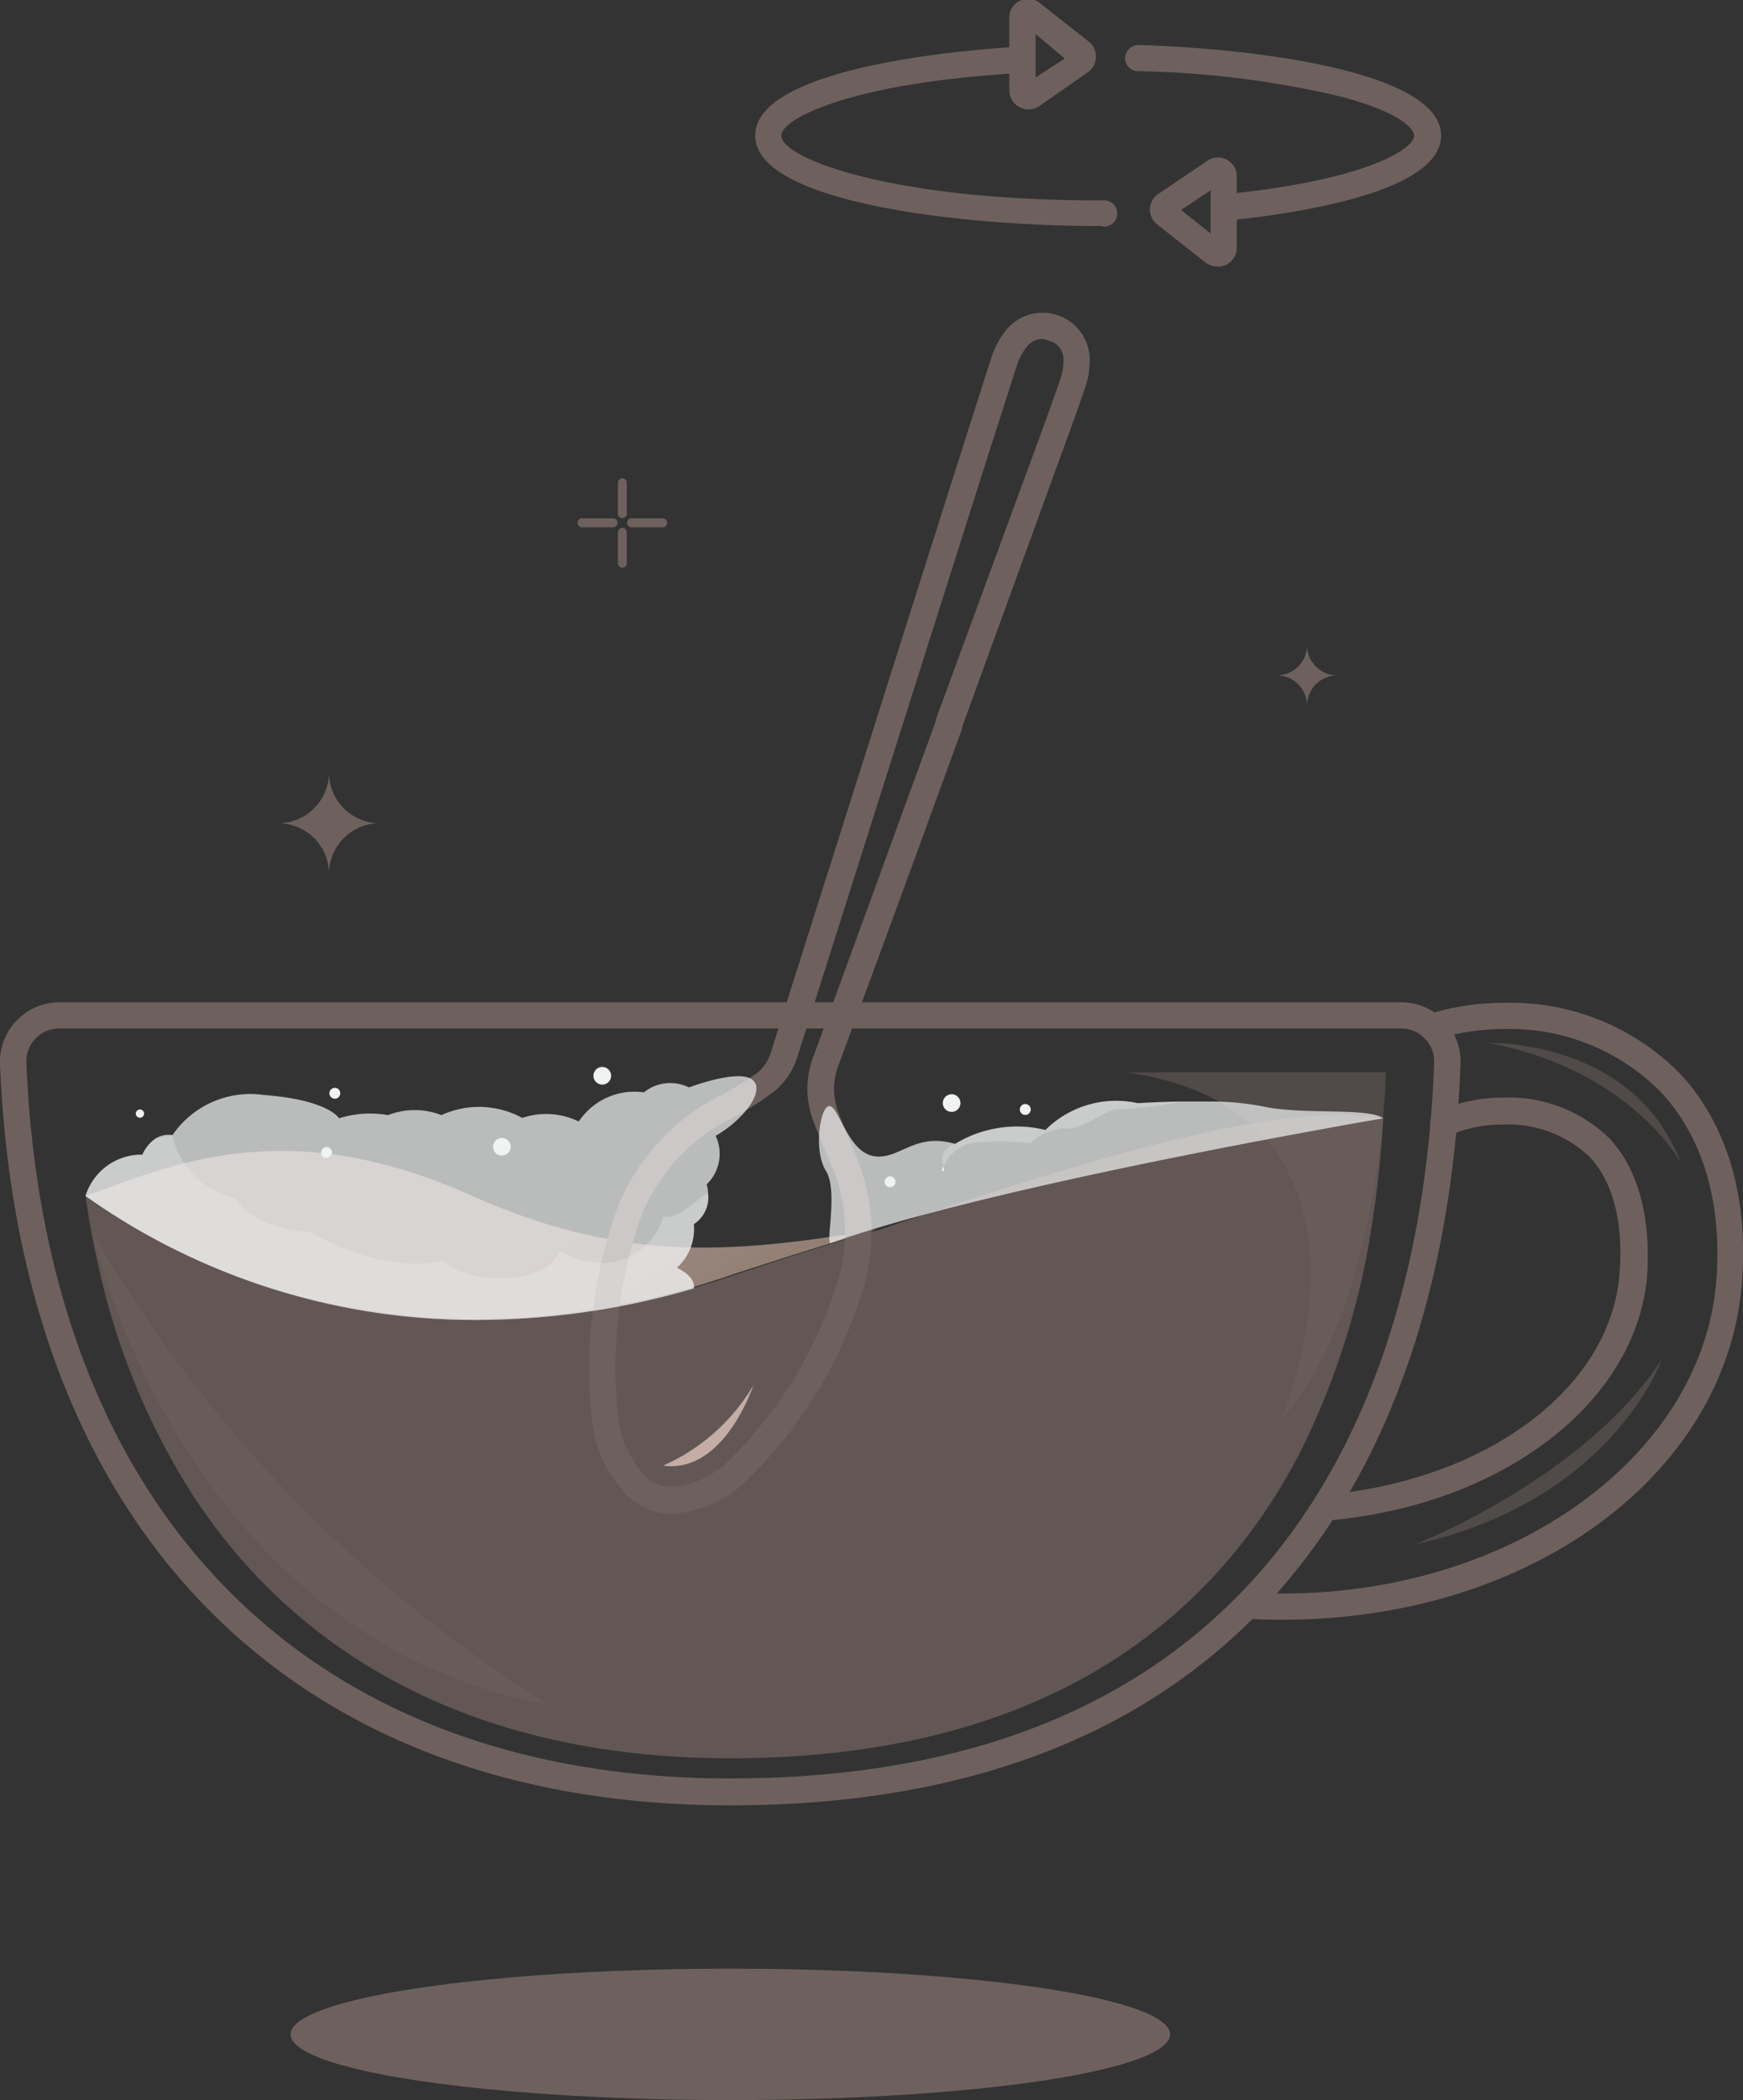 <svg xmlns="http://www.w3.org/2000/svg" xmlns:xlink="http://www.w3.org/1999/xlink" viewBox="0 0 92.55 111.51"><rect x="0" y="0" width="92.55" height="111.51" fill="#333333" stroke="none"/><defs><style>.cls-1,.cls-5,.cls-6{opacity:0.71;}.cls-1{fill:url(#linear-gradient);}.cls-2,.cls-3{fill:#6e615d;}.cls-3{opacity:0.8;}.cls-4{opacity:0.49;}.cls-5{fill:url(#linear-gradient-2);}.cls-6{fill:url(#linear-gradient-3);}.cls-7{fill:url(#linear-gradient-4);}.cls-8{fill:url(#linear-gradient-5);}.cls-9{fill:url(#linear-gradient-6);}.cls-10{fill:url(#linear-gradient-7);}.cls-11{fill:url(#linear-gradient-8);}.cls-12{fill:url(#linear-gradient-9);}.cls-13{fill:url(#linear-gradient-10);}.cls-14{fill:url(#linear-gradient-11);}.cls-15,.cls-17{opacity:0.29;}.cls-15{fill:url(#linear-gradient-12);}.cls-16{fill:url(#linear-gradient-13);}.cls-17{fill:url(#linear-gradient-14);}.cls-18{fill:url(#linear-gradient-15);}.cls-19{fill:url(#linear-gradient-16);}</style><linearGradient id="linear-gradient" x1="19.9" y1="56.03" x2="34.43" y2="77.51" gradientUnits="userSpaceOnUse"><stop offset="0.3" stop-color="#c5aea6"/><stop offset="0.52" stop-color="#c4aca3"/><stop offset="0.7" stop-color="#bfa599"/><stop offset="0.87" stop-color="#b89b88"/><stop offset="1" stop-color="#b08e74"/></linearGradient><linearGradient id="linear-gradient-2" x1="4.54" y1="63.59" x2="40.17" y2="63.59" gradientUnits="userSpaceOnUse"><stop offset="0.3" stop-color="#f1f2f2"/><stop offset="0.94" stop-color="#f1f2f2"/><stop offset="1" stop-color="#f1f2f2"/></linearGradient><linearGradient id="linear-gradient-3" x1="43.48" y1="62.22" x2="73.45" y2="62.22" xlink:href="#linear-gradient-2"/><linearGradient id="linear-gradient-4" x1="17.49" y1="58.05" x2="18.08" y2="58.05" xlink:href="#linear-gradient-2"/><linearGradient id="linear-gradient-5" x1="46.97" y1="62.75" x2="47.55" y2="62.75" xlink:href="#linear-gradient-2"/><linearGradient id="linear-gradient-6" x1="17.05" y1="61.19" x2="17.63" y2="61.19" xlink:href="#linear-gradient-2"/><linearGradient id="linear-gradient-7" x1="54.14" y1="58.91" x2="54.73" y2="58.91" xlink:href="#linear-gradient-2"/><linearGradient id="linear-gradient-8" x1="31.5" y1="57.12" x2="32.45" y2="57.12" xlink:href="#linear-gradient-2"/><linearGradient id="linear-gradient-9" x1="26.17" y1="60.89" x2="27.12" y2="60.89" xlink:href="#linear-gradient-2"/><linearGradient id="linear-gradient-10" x1="50.05" y1="58.57" x2="51" y2="58.57" xlink:href="#linear-gradient-2"/><linearGradient id="linear-gradient-11" x1="7.21" y1="59.13" x2="7.65" y2="59.13" xlink:href="#linear-gradient-2"/><linearGradient id="linear-gradient-12" x1="4.54" y1="65.15" x2="37.61" y2="65.15" xlink:href="#linear-gradient-2"/><linearGradient id="linear-gradient-13" x1="50.03" y1="62.06" x2="50.13" y2="62.06" xlink:href="#linear-gradient-2"/><linearGradient id="linear-gradient-14" x1="50.02" y1="60.18" x2="62.82" y2="60.18" xlink:href="#linear-gradient-2"/><linearGradient id="linear-gradient-15" x1="64.15" y1="58.48" x2="64.19" y2="58.48" xlink:href="#linear-gradient-2"/><linearGradient id="linear-gradient-16" x1="41.25" y1="80.48" x2="33.26" y2="69.96" xlink:href="#linear-gradient"/></defs><g id="Layer_2" data-name="Layer 2"><g id="Body"><path class="cls-1" d="M46.58,65.28q-3.15.91-6.47,2l-1,.32C21.25,73.85,8.66,66.51,4.54,63.5,8.82,62,15,59,24.93,63.44,32.91,67,38.56,66.63,46.58,65.28Z"/><path class="cls-2" d="M35.63,80.37a3.37,3.37,0,0,1-2.57-1.22,6.89,6.89,0,0,1-1.65-4,25.33,25.33,0,0,1,1-9.9,11.3,11.3,0,0,1,5.8-7.06,15.8,15.8,0,0,0,2-1.22A2.42,2.42,0,0,0,41,55.66l8.51-26.85q1.56-4.92,3.13-9.82a4.64,4.64,0,0,1,.78-1.46,2.5,2.5,0,0,1,4.44,1.52,4.38,4.38,0,0,1-.25,1.56c-.41,1.21-.86,2.42-1.3,3.63L51.09,38.59l0,.09-1.68,4.6Q47,49.91,44.53,56.54a3.48,3.48,0,0,0,0,2.56c.28.72.57,1.43.87,2.15a10.39,10.39,0,0,1,.34,7.48,23.73,23.73,0,0,1-6.14,9.93,6.29,6.29,0,0,1-3.19,1.63A4.13,4.13,0,0,1,35.63,80.37ZM55.32,18a1,1,0,0,0-.8.42,3,3,0,0,0-.53,1q-1.58,4.91-3.13,9.81L42.35,56.08a3.82,3.82,0,0,1-1.41,2,18.34,18.34,0,0,1-2.12,1.32,9.81,9.81,0,0,0-5.11,6.22A24.31,24.31,0,0,0,32.79,75a5.55,5.55,0,0,0,1.32,3.21,2,2,0,0,0,2,.69,4.88,4.88,0,0,0,2.5-1.26,22.43,22.43,0,0,0,5.79-9.36,9,9,0,0,0-.3-6.51c-.31-.72-.61-1.45-.89-2.19a4.81,4.81,0,0,1,0-3.54q2.43-6.63,4.84-13.26l1.65-4.51,0-.09L55,23.76c.44-1.2.88-2.4,1.29-3.6a3,3,0,0,0,.18-1.06,1,1,0,0,0-.75-1A1.32,1.32,0,0,0,55.32,18Z"/><path class="cls-2" d="M58.54,12h-.23C51,12,40.1,10.75,40.1,7.2c0-3.7,11.51-4.57,13.82-4.71A.7.7,0,0,1,54,3.89C45.16,4.41,41.49,6.3,41.49,7.2c0,1.2,5.78,3.44,16.82,3.44h.23a.7.7,0,1,1,0,1.39Z"/><path class="cls-2" d="M65.1,11.71A.7.7,0,0,1,65,10.32c7.62-.76,10.09-2.43,10.09-3.12,0-.39-.83-1.27-3.93-2.08A50.46,50.46,0,0,0,60.42,3.78a.69.69,0,0,1-.68-.71.72.72,0,0,1,.72-.68c6,.17,16.06,1.38,16.06,4.81,0,3.05-7.93,4.17-11.35,4.51Z"/><path class="cls-2" d="M54.62,5.81a1,1,0,0,1-.48-.12,1,1,0,0,1-.55-.91V1a1,1,0,0,1,1.67-.8l2.54,2a1,1,0,0,1,.39.84,1,1,0,0,1-.45.81L55.19,5.63A1,1,0,0,1,54.62,5.81Zm.37-4v2.3l1.55-1Z"/><path class="cls-2" d="M64.64,14.15a1,1,0,0,1-.64-.22l-2.54-2a1,1,0,0,1,.07-1.65l2.54-1.72a1,1,0,0,1,1.6.85v3.75a1,1,0,0,1-1,1Zm-1.92-3,1.56,1.25v-2.3Z"/><path class="cls-2" d="M20.16,43.71a2.69,2.69,0,0,0-2.69,2.7,2.7,2.7,0,0,0-2.7-2.7,2.7,2.7,0,0,0,2.7-2.7A2.69,2.69,0,0,0,20.16,43.71Z"/><path class="cls-2" d="M71,35.86a1.61,1.61,0,0,0-1.6,1.61,1.61,1.61,0,0,0-1.61-1.61,1.6,1.6,0,0,0,1.61-1.6A1.6,1.6,0,0,0,71,35.86Z"/><path class="cls-2" d="M35.18,28H33.54a.24.24,0,0,1,0-.48h1.64a.24.24,0,1,1,0,.48Z"/><path class="cls-2" d="M32.55,28H30.91a.24.24,0,0,1,0-.48h1.64a.24.24,0,1,1,0,.48Z"/><path class="cls-2" d="M33.05,27.51a.24.24,0,0,1-.24-.24V25.63a.23.23,0,0,1,.24-.23.23.23,0,0,1,.23.23v1.64A.23.23,0,0,1,33.05,27.51Z"/><path class="cls-2" d="M33.05,30.14a.24.24,0,0,1-.24-.24V28.27a.24.24,0,0,1,.24-.24.23.23,0,0,1,.23.24V29.9A.23.23,0,0,1,33.05,30.14Z"/><path class="cls-3" d="M73.45,59.38c-.11,1.83-.29,3.62-.56,5.35A40.34,40.34,0,0,1,69,77.18C63.89,87,54.28,93.36,38.77,93.36,25.34,93.36,16,88,10.45,79.71c-.12-.17-.23-.34-.34-.52h0A37.37,37.37,0,0,1,5.19,67.05c-.18-.78-.33-1.56-.47-2.35l-.18-1.2c3.94,2.88,15.62,9.71,32.29,4.88.77-.22,1.54-.46,2.33-.74l1-.32q3.31-1.12,6.47-2C63.92,59.41,69.46,58.82,73.45,59.38Z"/><path class="cls-2" d="M38.77,95.86C15.48,95.86,1,81.14,0,56.48a3.16,3.16,0,0,1,3.14-3.26H74.41a3.14,3.14,0,0,1,3.14,3.26C77.14,68.06,73.83,77.7,68,84.37,61.33,92,51.49,95.86,38.77,95.86ZM3.14,54.61A1.74,1.74,0,0,0,1.4,56.43c1,23.82,14.92,38,37.37,38,31.35,0,36.88-23.83,37.38-38a1.69,1.69,0,0,0-.49-1.28,1.71,1.71,0,0,0-1.25-.54Z"/><path class="cls-2" d="M70.34,80.77a.69.69,0,0,1-.69-.63.7.7,0,0,1,.63-.76C79,78.63,85.6,73.64,86,67.53c.19-2.66-.35-4.76-1.58-6.09a6.29,6.29,0,0,0-4.65-1.73,7.05,7.05,0,0,0-2.86.6A.7.7,0,1,1,76.38,59a8.36,8.36,0,0,1,3.42-.72,7.62,7.62,0,0,1,5.67,2.18c1.5,1.62,2.17,4.09,2,7.14-.48,6.8-7.64,12.33-17,13.14Z"/><path class="cls-2" d="M68.14,86c-.69,0-1.32,0-1.93-.06a.7.7,0,0,1,.1-1.39c.57,0,1.17.06,1.83.06,12.21,0,22.3-7.33,23-16.68.37-5.2-1.39-8.26-2.93-9.92a11.25,11.25,0,0,0-8.38-3.37,12.3,12.3,0,0,0-3.61.55.71.71,0,0,1-.88-.46.7.7,0,0,1,.47-.87,13.43,13.43,0,0,1,4-.61A12.61,12.61,0,0,1,89.2,57c1.73,1.86,3.71,5.27,3.3,11C91.77,78.24,81.3,86,68.14,86Z"/><g class="cls-4"><path class="cls-2" d="M4.89,65.41S9.54,86.87,29.2,90.55A71.62,71.62,0,0,1,4.89,65.41Z"/><path class="cls-2" d="M59.85,56.94H73.59s-.24,12.46-5.51,18.37C68.08,75.31,74.79,59.17,59.85,56.94Z"/><path class="cls-2" d="M79.06,55.38s7.69-.24,10.2,6.38C89.26,61.76,86.66,56.85,79.06,55.38Z"/><path class="cls-2" d="M88.24,72.17S85.64,79.68,75.15,82C75.15,82,84.15,78.48,88.24,72.17Z"/></g><ellipse class="cls-2" cx="38.78" cy="108.02" rx="23.35" ry="3.49"/><path class="cls-5" d="M38,60.31a2.25,2.25,0,0,1-.48,2.58,1.82,1.82,0,0,1,.08.49A1.7,1.7,0,0,1,36.84,65a2.79,2.79,0,0,1-.9,2.32s1,.42.9,1.09h0a41,41,0,0,1-11,1.67A35.68,35.68,0,0,1,4.54,63.5a3.12,3.12,0,0,1,2.89-2.19l.13,0a2,2,0,0,1,.72-.87,1.3,1.3,0,0,1,.88-.17A5,5,0,0,1,14,58.14c3.47.26,4,1.24,4,1.24a5.46,5.46,0,0,1,2.6-.17,3.92,3.92,0,0,1,2.84,0,4.78,4.78,0,0,1,4.29.15,3.93,3.93,0,0,1,3,.19A3.56,3.56,0,0,1,34.19,58a2.23,2.23,0,0,1,2.39-.26s2.64-1,3.37-.41S39.44,59.49,38,60.31Z"/><path class="cls-6" d="M73.45,59.38S52.85,62.88,44.13,66c-.34.13.4-2.75-.28-3.84s-.29-3.5.21-3.43.95,2.38,2.3,2.65,2.18-1.29,4.36-.64A6.31,6.31,0,0,1,55.51,60a5.31,5.31,0,0,1,4.9-1.42s1.07-.07,2.41-.09h1.31s0,0,0,0h0a14.37,14.37,0,0,1,2.94.26C69.15,59.21,72.65,58.79,73.45,59.38Z"/><circle class="cls-7" cx="17.78" cy="58.05" r="0.29"/><circle class="cls-8" cx="47.26" cy="62.75" r="0.29"/><circle class="cls-9" cx="17.34" cy="61.19" r="0.29"/><circle class="cls-10" cx="54.44" cy="58.91" r="0.29"/><circle class="cls-11" cx="31.98" cy="57.12" r="0.47"/><circle class="cls-12" cx="26.65" cy="60.89" r="0.47"/><circle class="cls-13" cx="50.53" cy="58.57" r="0.47"/><circle class="cls-14" cx="7.43" cy="59.13" r="0.22"/><path class="cls-15" d="M36.84,65a2.79,2.79,0,0,1-.9,2.32s1,.42.9,1.09h0a41,41,0,0,1-11,1.67A35.68,35.68,0,0,1,4.54,63.5a3.12,3.12,0,0,1,2.89-2.19l.13,0a2,2,0,0,1,.72-.87l.88-.17a4.29,4.29,0,0,0,3.35,3.34s.78,1.63,4,1.81c0,0,3.48,2.23,7,1.55a5.11,5.11,0,0,0,3.62.88c2.32-.2,2.58-1.45,2.58-1.45a3.9,3.9,0,0,0,3.38.47,3.48,3.48,0,0,0,2.14-2.3s.47.37,2-1a1.38,1.38,0,0,1,.36-.21A1.7,1.7,0,0,1,36.84,65Z"/><path class="cls-16" d="M50,62.12a1,1,0,0,1,.08-.18C50.2,62.35,50,62.12,50,62.12Z"/><path class="cls-17" d="M60.41,58.57s1.07-.07,2.41-.09a27.42,27.42,0,0,1-3.32.43c-.69-.16-2,1.15-2.9,1a2.75,2.75,0,0,0-1.87.8,12.72,12.72,0,0,0-3.24,0,2.19,2.19,0,0,0-1.38,1.19.93.93,0,0,1-.06-.18c-.2-.66.67-1,.67-1A6.31,6.31,0,0,1,55.51,60,5.31,5.31,0,0,1,60.41,58.57Z"/><path class="cls-18" d="M64.19,58.49h0Z"/><path class="cls-19" d="M35.21,77.82A10.46,10.46,0,0,0,40,73.56S38.46,78.27,35.21,77.82Z"/></g></g></svg>